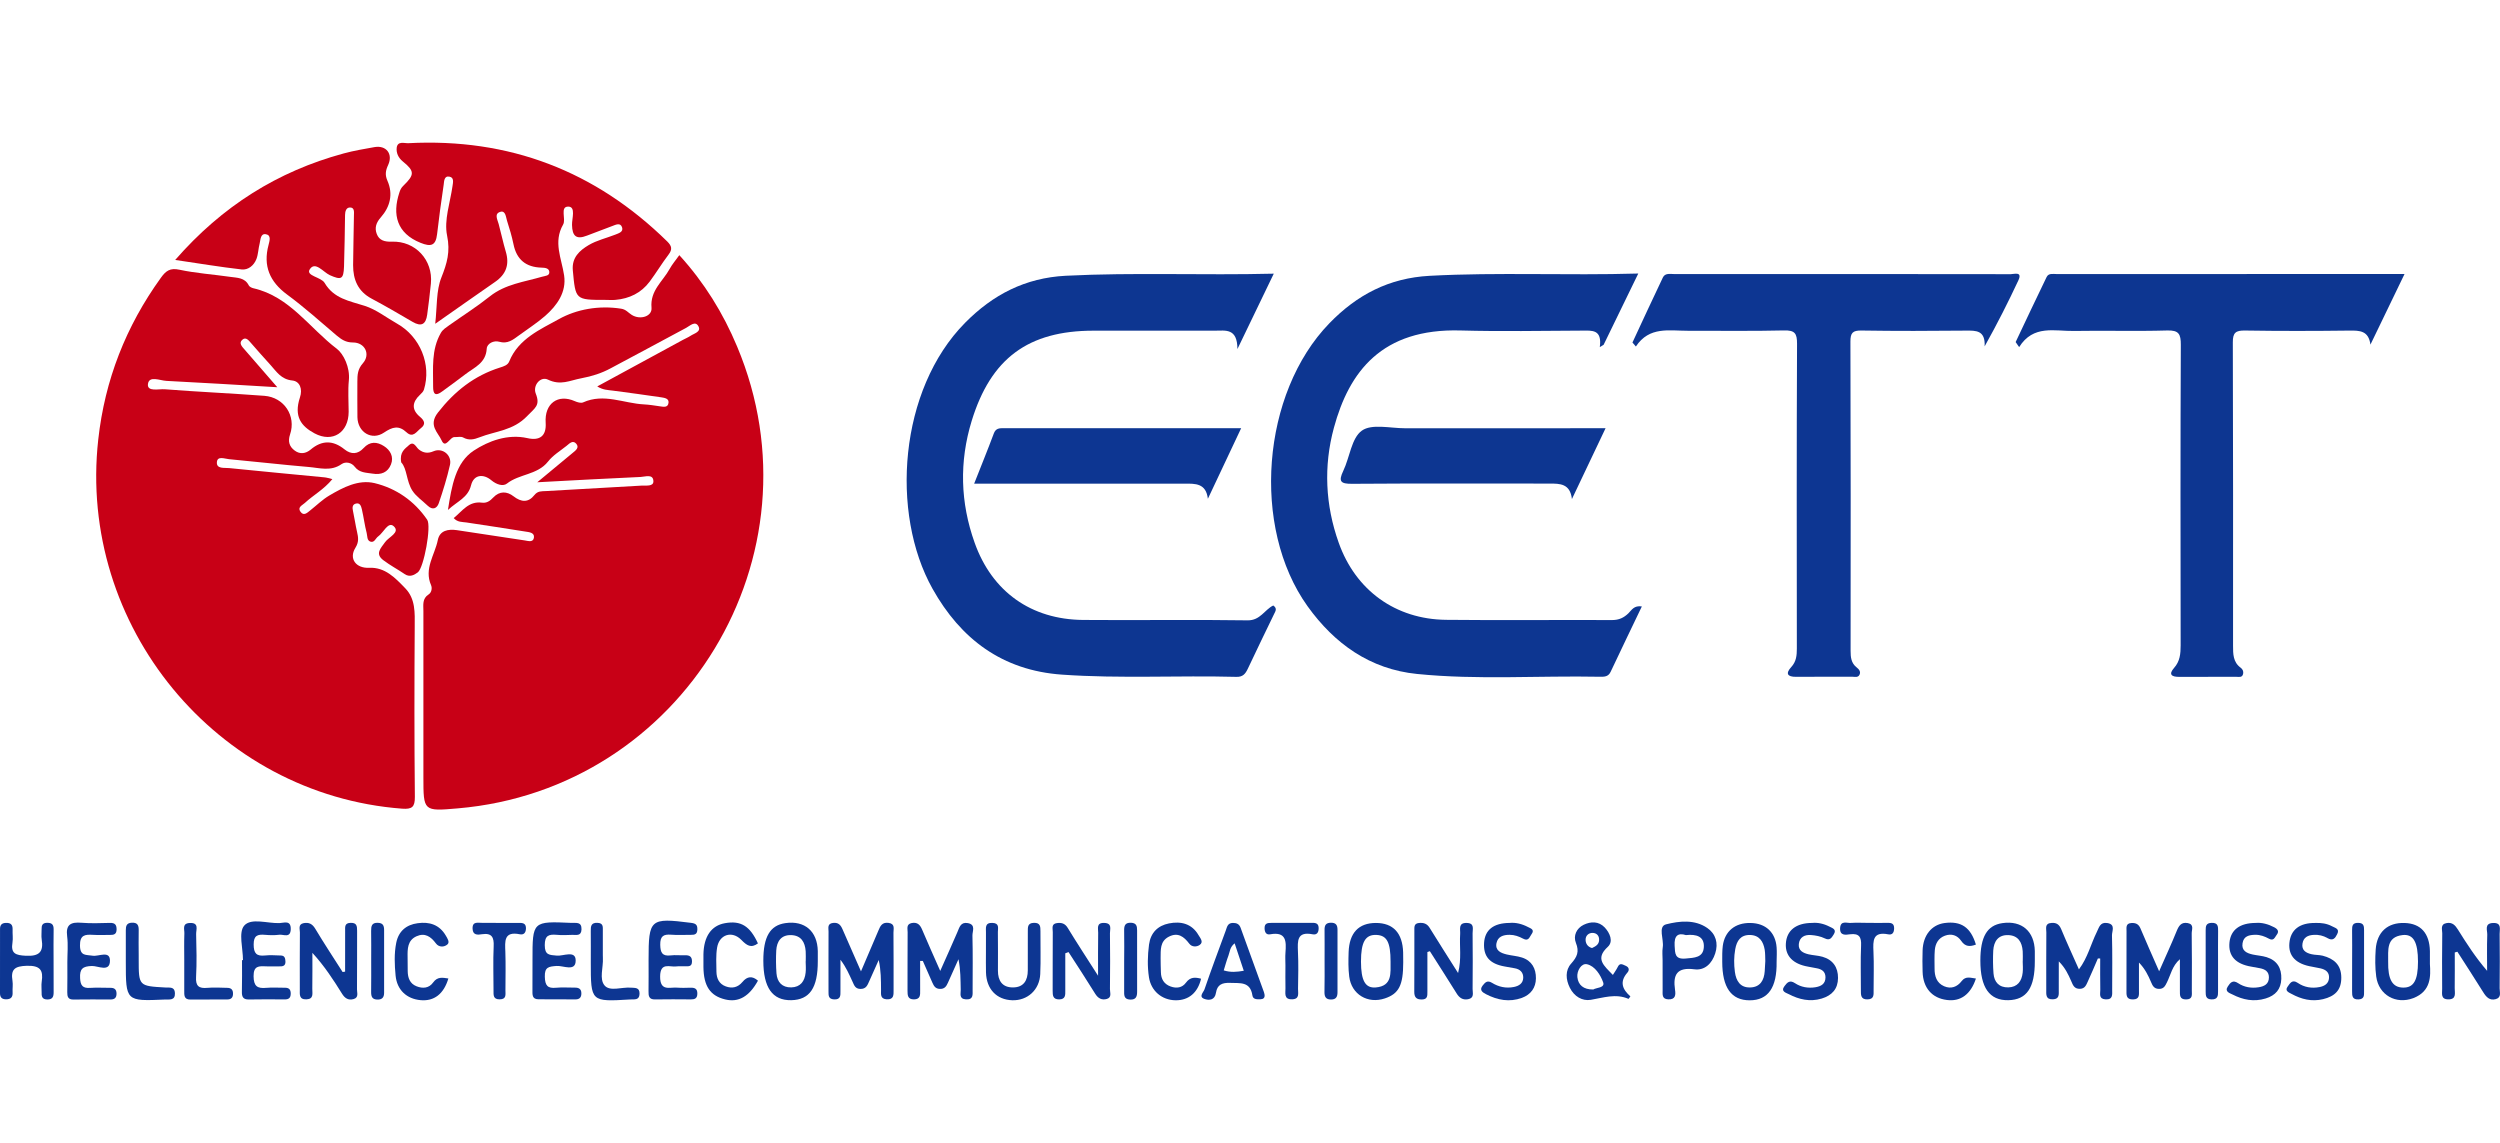 <?xml version="1.0" encoding="utf-8"?>
<!-- Generator: Adobe Illustrator 16.0.0, SVG Export Plug-In . SVG Version: 6.00 Build 0)  -->
<!DOCTYPE svg PUBLIC "-//W3C//DTD SVG 1.1//EN" "http://www.w3.org/Graphics/SVG/1.1/DTD/svg11.dtd">
<svg version="1.1" id="Layer_1" xmlns="http://www.w3.org/2000/svg" xmlns:xlink="http://www.w3.org/1999/xlink" x="0px" y="0px"
	 width="87.488px" height="40px" viewBox="0 -4.992 87.488 40" enable-background="new 0 -4.992 87.488 40" xml:space="preserve">
<g>
	<path fill="#C80016" d="M18.802,11.885c0.483-0.4,0.861-0.714,1.237-1.026c0.104-0.085,0.245-0.185,0.127-0.322
		c-0.12-0.141-0.24-0.007-0.34,0.074c-0.222,0.178-0.477,0.33-0.647,0.549c-0.372,0.471-1.004,0.428-1.439,0.771
		c-0.135,0.106-0.362,0.037-0.544-0.115c-0.281-0.236-0.616-0.203-0.71,0.17c-0.11,0.443-0.474,0.556-0.81,0.868
		c0.131-0.846,0.272-1.662,0.903-2.076c0.509-0.335,1.188-0.593,1.876-0.438c0.437,0.101,0.67-0.077,0.641-0.535
		c-0.046-0.677,0.428-1.022,1.022-0.757c0.087,0.038,0.214,0.076,0.288,0.042c0.727-0.329,1.423,0.035,2.133,0.07
		c0.184,0.01,0.365,0.039,0.547,0.066c0.135,0.02,0.294,0.057,0.31-0.131c0.012-0.148-0.15-0.165-0.258-0.183
		c-0.562-0.084-1.122-0.158-1.685-0.233c-0.176-0.023-0.357-0.023-0.552-0.148c1.014-0.551,2.007-1.091,2.998-1.629
		c0.088-0.048,0.182-0.086,0.265-0.141c0.128-0.086,0.385-0.141,0.277-0.336c-0.109-0.202-0.291-0.019-0.428,0.056
		c-0.881,0.47-1.758,0.948-2.641,1.415C21.05,8.07,20.72,8.175,20.342,8.246c-0.407,0.076-0.72,0.263-1.169,0.046
		c-0.257-0.124-0.536,0.203-0.424,0.489c0.167,0.42-0.027,0.5-0.298,0.784c-0.492,0.517-1.106,0.525-1.671,0.747
		c-0.192,0.076-0.373,0.117-0.574,0.005c-0.077-0.042-0.193-0.008-0.293-0.014c-0.175-0.012-0.318,0.435-0.462,0.11
		c-0.119-0.271-0.473-0.521-0.125-0.968c0.586-0.75,1.272-1.291,2.172-1.575c0.128-0.041,0.27-0.081,0.323-0.214
		c0.32-0.792,1.093-1.123,1.736-1.48c0.622-0.347,1.405-0.487,2.177-0.366c0.172,0.025,0.251,0.141,0.373,0.217
		c0.298,0.188,0.723,0.053,0.693-0.252c-0.054-0.603,0.397-0.92,0.635-1.357c0.087-0.159,0.208-0.299,0.338-0.481
		c0.873,0.958,1.533,2.026,2.024,3.201c3.062,7.297-1.896,15.485-9.776,16.159c-1.204,0.104-1.204,0.104-1.204-1.096
		c0-1.936,0-3.873,0-5.809c0-0.213-0.047-0.434,0.184-0.583c0.104-0.067,0.128-0.221,0.085-0.321
		c-0.254-0.579,0.131-1.061,0.235-1.58c0.067-0.338,0.365-0.392,0.67-0.347c0.791,0.118,1.581,0.24,2.372,0.359
		c0.129,0.021,0.302,0.078,0.323-0.105c0.02-0.17-0.17-0.185-0.294-0.204c-0.69-0.111-1.383-0.215-2.074-0.32
		c-0.146-0.021-0.303-0.002-0.441-0.153c0.302-0.243,0.522-0.603,0.993-0.539c0.165,0.021,0.283-0.064,0.393-0.182
		c0.22-0.232,0.479-0.219,0.707-0.042c0.274,0.213,0.52,0.227,0.734-0.045c0.117-0.146,0.253-0.129,0.4-0.137
		c1.113-0.063,2.229-0.125,3.344-0.191c0.158-0.01,0.424,0.041,0.418-0.155c-0.007-0.263-0.28-0.156-0.444-0.148
		C21.266,11.75,20.107,11.816,18.802,11.885z"/>
	<path fill="#C80016" d="M11.631,11.775c-0.294,0.361-0.664,0.557-0.963,0.834c-0.088,0.082-0.271,0.149-0.15,0.311
		c0.114,0.156,0.233,0.033,0.338-0.05c0.223-0.176,0.429-0.381,0.67-0.522c0.482-0.284,1.016-0.565,1.578-0.434
		c0.76,0.183,1.396,0.625,1.846,1.283c0.152,0.223-0.117,1.682-0.329,1.841c-0.118,0.089-0.279,0.182-0.455,0.063
		c-0.247-0.168-0.516-0.31-0.753-0.49c-0.298-0.227-0.086-0.418,0.061-0.628c0.127-0.184,0.539-0.341,0.308-0.556
		c-0.198-0.187-0.361,0.225-0.55,0.355c-0.089,0.063-0.129,0.226-0.268,0.181c-0.128-0.041-0.105-0.197-0.132-0.301
		c-0.071-0.272-0.105-0.557-0.169-0.832c-0.024-0.106-0.065-0.248-0.226-0.194c-0.111,0.037-0.109,0.144-0.085,0.252
		c0.053,0.243,0.087,0.491,0.143,0.735c0.044,0.194,0.07,0.351-0.058,0.556c-0.238,0.384,0.024,0.722,0.479,0.699
		c0.564-0.026,0.918,0.358,1.266,0.717c0.359,0.371,0.335,0.854,0.331,1.338c-0.013,1.985-0.015,3.973,0.005,5.959
		c0.003,0.36-0.098,0.44-0.444,0.416C7.579,22.818,2.715,16.908,3.438,10.392C3.668,8.305,4.406,6.427,5.63,4.729
		c0.174-0.241,0.32-0.354,0.649-0.282c0.585,0.125,1.188,0.164,1.781,0.25C8.3,4.732,8.568,4.719,8.706,4.996
		C8.73,5.044,8.81,5.083,8.87,5.096c1.271,0.291,1.963,1.396,2.92,2.12c0.23,0.176,0.465,0.649,0.418,1.102
		c-0.036,0.363-0.007,0.733-0.007,1.101c-0.001,0.723-0.56,1.094-1.193,0.755c-0.466-0.25-0.732-0.587-0.512-1.257
		c0.101-0.298-0.006-0.566-0.265-0.593C9.832,8.284,9.674,8.007,9.457,7.77C9.231,7.524,9.012,7.273,8.793,7.023
		C8.702,6.92,8.603,6.778,8.471,6.906C8.348,7.025,8.48,7.148,8.564,7.246c0.354,0.412,0.714,0.822,1.14,1.313
		c-1.367-0.08-2.623-0.16-3.88-0.222C5.597,8.327,5.211,8.142,5.177,8.452C5.147,8.726,5.555,8.615,5.761,8.63
		C6.924,8.721,8.09,8.772,9.253,8.86c0.691,0.053,1.117,0.703,0.898,1.35c-0.083,0.246-0.026,0.429,0.165,0.568
		c0.186,0.137,0.386,0.104,0.553-0.035c0.398-0.338,0.789-0.331,1.188-0.009c0.231,0.188,0.468,0.172,0.665-0.044
		c0.225-0.246,0.473-0.224,0.712-0.072c0.225,0.141,0.354,0.375,0.249,0.641c-0.109,0.279-0.342,0.375-0.645,0.324
		c-0.228-0.037-0.458-0.024-0.626-0.243c-0.108-0.142-0.313-0.189-0.456-0.092c-0.376,0.266-0.771,0.134-1.157,0.102
		c-0.93-0.079-1.857-0.187-2.787-0.273c-0.15-0.014-0.402-0.122-0.422,0.101c-0.021,0.252,0.265,0.192,0.429,0.211
		c1.11,0.112,2.223,0.217,3.335,0.324C11.432,11.719,11.508,11.746,11.631,11.775z"/>
	<path fill="#0D3691" d="M44.576,4.585c-0.433,0.896-0.813,1.687-1.272,2.638C43.302,6.48,42.883,6.58,42.52,6.58
		c-1.418,0-2.837,0-4.255,0c-2.282,0.002-3.589,0.968-4.261,3.158c-0.438,1.43-0.398,2.857,0.103,4.261
		c0.61,1.717,1.978,2.689,3.797,2.704c1.919,0.017,3.839-0.016,5.758,0.014c0.441,0.007,0.595-0.375,0.896-0.52
		c0.146,0.103,0.078,0.197,0.039,0.279c-0.309,0.644-0.625,1.282-0.927,1.93c-0.086,0.182-0.173,0.295-0.401,0.289
		c-2.032-0.055-4.067,0.066-6.103-0.078c-2.095-0.146-3.548-1.25-4.532-3.006c-1.48-2.641-1.177-6.966,1.142-9.309
		c0.972-0.983,2.101-1.57,3.52-1.644C39.691,4.537,42.087,4.647,44.576,4.585z"/>
	<path fill="#0D3691" d="M57.332,4.58c-0.438,0.906-0.826,1.699-1.213,2.494c-0.045,0.027-0.088,0.055-0.134,0.082
		c0.086-0.625-0.269-0.58-0.615-0.578c-1.419,0.006-2.839,0.035-4.256-0.005c-2.761-0.078-3.901,1.442-4.434,3.405
		c-0.365,1.344-0.301,2.704,0.168,4.022c0.591,1.666,1.988,2.681,3.76,2.699c1.937,0.021,3.872-0.001,5.809,0.008
		c0.239,0,0.409-0.08,0.572-0.239c0.109-0.108,0.192-0.28,0.468-0.238c-0.375,0.782-0.736,1.533-1.093,2.289
		c-0.082,0.175-0.223,0.174-0.375,0.172c-2.135-0.043-4.274,0.117-6.401-0.098c-1.644-0.166-2.886-1.056-3.828-2.367
		c-1.982-2.766-1.607-7.463,0.761-9.904c0.967-0.998,2.09-1.586,3.51-1.662C52.429,4.531,54.826,4.654,57.332,4.58z"/>
	<path fill="#0D3692" d="M57.128,6.994c0.354-0.759,0.703-1.52,1.064-2.274c0.078-0.166,0.259-0.121,0.405-0.121
		c3.923-0.002,7.845-0.002,11.767,0.004c0.119,0,0.42-0.107,0.269,0.217c-0.354,0.759-0.733,1.508-1.18,2.309
		c0.027-0.563-0.297-0.554-0.654-0.551c-1.218,0.012-2.438,0.017-3.654-0.003c-0.313-0.005-0.39,0.083-0.389,0.39
		c0.012,3.605,0.01,7.211,0.006,10.816c0,0.225,0.018,0.43,0.21,0.582c0.078,0.063,0.154,0.143,0.104,0.254
		c-0.053,0.116-0.173,0.072-0.265,0.073c-0.652,0.004-1.304-0.003-1.953,0.004c-0.313,0.003-0.379-0.118-0.172-0.343
		c0.176-0.191,0.195-0.406,0.195-0.646c-0.004-3.555-0.009-7.108,0.007-10.665c0.002-0.37-0.081-0.478-0.463-0.468
		c-1.116,0.028-2.235,0.008-3.354,0.012c-0.652,0.002-1.353-0.164-1.823,0.551C57.208,7.085,57.168,7.041,57.128,6.994z"/>
	<path fill="#0D3691" d="M70.538,6.978c0.36-0.759,0.716-1.52,1.083-2.274c0.069-0.146,0.23-0.105,0.361-0.105
		c3.922-0.002,7.846-0.002,11.769-0.002c0.101,0,0.2,0,0.396,0c-0.415,0.856-0.805,1.664-1.193,2.471
		c-0.065-0.491-0.378-0.495-0.737-0.491c-1.218,0.015-2.437,0.018-3.654-0.002c-0.323-0.005-0.427,0.076-0.425,0.412
		c0.013,3.539,0.008,7.079,0.008,10.618c0,0.285-0.002,0.572,0.264,0.768c0.073,0.053,0.108,0.131,0.088,0.218
		c-0.032,0.141-0.153,0.102-0.244,0.102c-0.667,0.003-1.336,0-2.003,0.002c-0.261,0-0.368-0.088-0.168-0.314
		c0.206-0.231,0.229-0.497,0.229-0.789c-0.005-3.506-0.01-7.012,0.006-10.518c0.001-0.371-0.066-0.514-0.479-0.501
		c-1.084,0.033-2.17-0.003-3.255,0.017c-0.678,0.013-1.427-0.229-1.924,0.566C70.616,7.094,70.577,7.036,70.538,6.978z"/>
	<path fill="#C80016" d="M15.231,6.339c0.068-0.606,0.031-1.156,0.215-1.619c0.197-0.497,0.318-0.9,0.2-1.469
		c-0.112-0.539,0.107-1.148,0.189-1.727c0.021-0.139,0.059-0.303-0.106-0.334c-0.189-0.037-0.186,0.161-0.202,0.279
		c-0.085,0.575-0.165,1.153-0.231,1.733C15.25,3.607,15.08,3.652,14.72,3.507c-0.839-0.335-0.995-0.993-0.746-1.754
		c0.03-0.099,0.066-0.174,0.144-0.248c0.396-0.385,0.396-0.508-0.025-0.85c-0.16-0.132-0.23-0.303-0.21-0.479
		c0.032-0.243,0.268-0.15,0.406-0.157c3.525-0.185,6.545,0.969,9.063,3.441c0.162,0.161,0.182,0.278,0.041,0.462
		c-0.232,0.306-0.431,0.638-0.659,0.943c-0.297,0.396-0.709,0.594-1.197,0.637c-0.116,0.011-0.232,0.001-0.352,0.001
		c-1.053,0-1.043-0.001-1.139-1.033c-0.041-0.451,0.239-0.697,0.557-0.886c0.281-0.166,0.617-0.243,0.927-0.364
		c0.117-0.049,0.297-0.093,0.238-0.261c-0.061-0.17-0.219-0.087-0.342-0.041c-0.296,0.111-0.592,0.222-0.886,0.336
		c-0.373,0.146-0.514,0.017-0.522-0.375c-0.006-0.225,0.142-0.637-0.131-0.641c-0.302-0.002-0.07,0.438-0.181,0.629
		c-0.351,0.612-0.054,1.18,0.035,1.777c0.088,0.584-0.243,1.053-0.67,1.425c-0.288,0.251-0.615,0.458-0.924,0.686
		c-0.2,0.147-0.386,0.297-0.676,0.213c-0.19-0.056-0.428,0.061-0.438,0.241c-0.028,0.511-0.44,0.657-0.755,0.902
		c-0.262,0.205-0.536,0.395-0.803,0.595c-0.232,0.175-0.321,0.102-0.318-0.169c0.004-0.64-0.07-1.287,0.271-1.879
		c0.071-0.124,0.185-0.188,0.29-0.266c0.477-0.338,0.971-0.651,1.428-1.015c0.54-0.428,1.199-0.502,1.821-0.684
		c0.114-0.034,0.265-0.027,0.257-0.168c-0.009-0.133-0.149-0.148-0.275-0.151c-0.542-0.015-0.871-0.279-0.98-0.822
		c-0.057-0.276-0.139-0.55-0.225-0.818c-0.041-0.129-0.05-0.365-0.233-0.313c-0.225,0.064-0.103,0.269-0.06,0.427
		c0.087,0.319,0.154,0.647,0.249,0.966c0.136,0.453,0.011,0.796-0.378,1.062C16.654,5.338,15.989,5.809,15.231,6.339z"/>
	<path fill="#C80016" d="M6.131,4.105c1.643-1.883,3.585-3.101,5.898-3.728c0.354-0.096,0.716-0.157,1.076-0.221
		c0.409-0.072,0.656,0.238,0.479,0.624c-0.093,0.2-0.116,0.351-0.023,0.56c0.202,0.463,0.089,0.906-0.23,1.269
		c-0.17,0.19-0.227,0.375-0.146,0.586c0.084,0.227,0.278,0.279,0.525,0.27c0.826-0.031,1.448,0.644,1.369,1.464
		c-0.035,0.364-0.081,0.729-0.13,1.092c-0.045,0.332-0.2,0.434-0.512,0.25c-0.475-0.279-0.948-0.554-1.434-0.813
		c-0.476-0.254-0.647-0.663-0.646-1.17c0.005-0.584,0.021-1.167,0.029-1.75c0.003-0.113,0.022-0.271-0.139-0.269
		c-0.133,0.001-0.17,0.135-0.172,0.262c-0.01,0.601-0.016,1.201-0.036,1.802c-0.016,0.454-0.097,0.481-0.497,0.304
		c-0.23-0.104-0.515-0.507-0.705-0.199c-0.139,0.225,0.402,0.266,0.522,0.469c0.324,0.552,0.868,0.633,1.403,0.804
		c0.403,0.128,0.759,0.411,1.136,0.624c0.807,0.455,1.206,1.429,0.938,2.307c-0.021,0.07-0.088,0.134-0.146,0.188
		c-0.271,0.258-0.29,0.517,0.005,0.763c0.158,0.133,0.216,0.26,0.03,0.402c-0.146,0.111-0.271,0.354-0.498,0.142
		c-0.273-0.255-0.493-0.19-0.789,0.009c-0.429,0.291-0.919-0.013-0.93-0.535c-0.008-0.418,0-0.834-0.002-1.252
		c0-0.23,0.009-0.431,0.191-0.636c0.279-0.313,0.075-0.731-0.346-0.73c-0.251,0.001-0.403-0.106-0.57-0.244
		C11.21,6.263,10.65,5.76,10.047,5.316c-0.609-0.45-0.845-1.002-0.65-1.733C9.434,3.435,9.499,3.24,9.307,3.205
		C9.112,3.17,9.12,3.397,9.086,3.532C9.04,3.708,9.038,3.9,8.975,4.069C8.888,4.296,8.689,4.464,8.453,4.437
		C7.712,4.353,6.975,4.228,6.131,4.105z"/>
	<path fill="#0D3691" d="M55.01,12.472c-0.063-0.544-0.422-0.541-0.781-0.541c-2.304,0-4.605-0.009-6.908,0.008
		c-0.402,0.003-0.493-0.076-0.313-0.453c0.229-0.478,0.286-1.148,0.651-1.408c0.347-0.248,0.994-0.082,1.51-0.083
		c2.153-0.003,4.307-0.001,6.458-0.001c0.163,0,0.326,0,0.56,0C55.777,10.855,55.393,11.664,55.01,12.472z"/>
	<path fill="#0D3692" d="M43.434,9.994c-0.409,0.867-0.786,1.668-1.164,2.469c-0.065-0.549-0.442-0.53-0.812-0.53
		c-2.252,0-4.502,0-6.754,0c-0.181,0-0.361,0-0.613,0c0.245-0.623,0.476-1.187,0.687-1.754c0.069-0.188,0.198-0.187,0.352-0.187
		C37.863,9.994,40.598,9.994,43.434,9.994z"/>
	<path fill="#0D3692" d="M32.2,28.635c0,0.345-0.001,0.689,0.001,1.035c0.002,0.155,0.011,0.308-0.215,0.312
		c-0.222,0.002-0.227-0.144-0.227-0.303c0.003-0.684-0.002-1.365,0.004-2.05c0.001-0.118-0.057-0.278,0.143-0.319
		c0.203-0.039,0.297,0.066,0.369,0.242c0.186,0.442,0.386,0.881,0.629,1.434c0.224-0.504,0.415-0.928,0.599-1.355
		c0.073-0.167,0.112-0.364,0.364-0.319c0.293,0.053,0.159,0.288,0.164,0.438c0.016,0.633,0.007,1.267,0.006,1.898
		c0,0.164,0.034,0.35-0.235,0.333c-0.248-0.017-0.178-0.198-0.181-0.332c-0.008-0.348-0.002-0.696-0.079-1.073
		c-0.123,0.275-0.249,0.549-0.369,0.824c-0.057,0.131-0.123,0.225-0.292,0.215c-0.146-0.008-0.198-0.101-0.247-0.207
		c-0.113-0.258-0.226-0.516-0.339-0.771C32.264,28.635,32.232,28.635,32.2,28.635z"/>
	<path fill="#0D3692" d="M73.416,28.549c-0.118,0.271-0.231,0.545-0.355,0.813c-0.054,0.117-0.099,0.246-0.272,0.25
		c-0.197,0.006-0.245-0.125-0.306-0.268c-0.103-0.238-0.214-0.472-0.435-0.693c0,0.336,0.001,0.671-0.001,1.006
		c0,0.148,0.027,0.314-0.203,0.322c-0.261,0.01-0.235-0.169-0.235-0.338c0.001-0.668-0.003-1.334,0.003-2.001
		c0.002-0.134-0.068-0.317,0.179-0.334c0.176-0.014,0.271,0.054,0.341,0.218c0.191,0.461,0.4,0.912,0.62,1.408
		c0.308-0.409,0.416-0.883,0.624-1.304c0.082-0.166,0.116-0.357,0.366-0.319c0.305,0.046,0.163,0.286,0.167,0.436
		c0.017,0.633,0.008,1.267,0.007,1.9c-0.001,0.162,0.037,0.35-0.232,0.336c-0.248-0.016-0.181-0.196-0.184-0.33
		c-0.007-0.367-0.003-0.733-0.003-1.1C73.469,28.552,73.442,28.55,73.416,28.549z"/>
	<path fill="#0D3692" d="M30.13,29.001c0.232-0.543,0.422-0.983,0.61-1.428c0.065-0.159,0.131-0.298,0.352-0.269
		c0.241,0.031,0.174,0.21,0.175,0.343c0.007,0.666,0.003,1.332,0.004,1.999c0,0.171,0.018,0.348-0.242,0.333
		c-0.232-0.015-0.196-0.181-0.197-0.326c-0.002-0.344-0.001-0.688-0.081-1.049c-0.11,0.249-0.225,0.497-0.334,0.746
		c-0.062,0.139-0.108,0.27-0.311,0.266c-0.182-0.005-0.216-0.135-0.27-0.25c-0.118-0.254-0.226-0.513-0.424-0.771
		c0,0.364-0.001,0.729,0,1.095c0.002,0.158,0.007,0.304-0.226,0.292c-0.199-0.011-0.192-0.141-0.192-0.276
		c0-0.7-0.003-1.399,0.001-2.1c0-0.121-0.052-0.275,0.159-0.3c0.187-0.022,0.268,0.075,0.333,0.228
		C29.684,27.989,29.885,28.441,30.13,29.001z"/>
	<path fill="#0D3692" d="M75.559,28.998c0.229-0.522,0.433-0.959,0.611-1.401c0.077-0.19,0.162-0.33,0.394-0.285
		c0.232,0.047,0.132,0.236,0.135,0.36c0.011,0.666,0.006,1.332,0.004,1.998c-0.001,0.144,0.042,0.312-0.201,0.313
		c-0.231,0.002-0.216-0.152-0.216-0.304c0-0.351,0-0.7,0-1.104c-0.271,0.235-0.321,0.547-0.452,0.808
		c-0.063,0.128-0.113,0.234-0.28,0.231c-0.166-0.001-0.223-0.104-0.277-0.236c-0.1-0.237-0.214-0.469-0.424-0.686
		c0,0.324,0,0.646,0,0.971c-0.002,0.146,0.035,0.313-0.201,0.32c-0.261,0.008-0.236-0.167-0.236-0.338
		c0.001-0.683-0.001-1.364,0.002-2.047c0.001-0.125-0.037-0.278,0.173-0.289c0.152-0.008,0.25,0.039,0.313,0.186
		C75.103,27.966,75.312,28.435,75.559,28.998z"/>
	<path fill="#0D3692" d="M49.952,28.324c0,0.463,0,0.927,0,1.39c0,0.139,0.008,0.269-0.194,0.271
		c-0.193,0.003-0.266-0.078-0.265-0.269c0.006-0.716,0.001-1.432,0.003-2.147c0.001-0.112-0.018-0.241,0.155-0.26
		c0.162-0.018,0.286,0.018,0.379,0.168c0.313,0.508,0.635,1.01,0.996,1.582c0.129-0.499,0.043-0.938,0.073-1.366
		c0.011-0.164-0.078-0.396,0.233-0.386c0.279,0.008,0.2,0.215,0.202,0.362c0.007,0.648,0.006,1.3,0,1.948
		c-0.001,0.135,0.069,0.316-0.157,0.359c-0.188,0.036-0.31-0.05-0.406-0.209c-0.307-0.493-0.62-0.98-0.932-1.471
		C50.012,28.307,49.98,28.316,49.952,28.324z"/>
	<path fill="#0D3692" d="M85.905,28.34c0,0.416,0.004,0.832-0.002,1.247c-0.003,0.168,0.076,0.398-0.229,0.394
		c-0.269-0.004-0.208-0.209-0.21-0.364c-0.004-0.649-0.006-1.3,0.003-1.95c0.001-0.131-0.079-0.315,0.154-0.356
		c0.198-0.035,0.299,0.076,0.395,0.229c0.305,0.489,0.617,0.974,1.021,1.443c0-0.422-0.01-0.844,0.005-1.266
		c0.005-0.153-0.112-0.396,0.202-0.409c0.313-0.014,0.229,0.222,0.231,0.386c0.007,0.633,0.007,1.267,0,1.9
		c-0.001,0.135,0.074,0.321-0.136,0.379c-0.214,0.059-0.333-0.072-0.438-0.242c-0.296-0.478-0.604-0.945-0.905-1.418
		C85.967,28.322,85.936,28.332,85.905,28.34z"/>
	<path fill="#0D3692" d="M12.077,29.011c0-0.479-0.001-0.955,0.001-1.433c0-0.131-0.022-0.267,0.186-0.274
		c0.223-0.011,0.233,0.114,0.233,0.28c-0.004,0.684,0.003,1.365-0.004,2.048c-0.002,0.118,0.07,0.283-0.117,0.338
		c-0.185,0.053-0.309-0.027-0.409-0.191c-0.302-0.486-0.615-0.967-1.035-1.426c0,0.42,0.003,0.841-0.003,1.262
		c-0.003,0.154,0.061,0.356-0.207,0.365c-0.262,0.01-0.23-0.176-0.23-0.342c0-0.666-0.004-1.332,0.003-1.998
		c0.001-0.117-0.071-0.285,0.129-0.326c0.179-0.035,0.304,0.021,0.407,0.193c0.308,0.514,0.637,1.012,0.959,1.517
		C12.018,29.019,12.047,29.015,12.077,29.011z"/>
	<path fill="#0D3692" d="M37.28,28.369c0,0.435-0.001,0.866,0,1.3c0.001,0.155,0.013,0.311-0.214,0.313
		c-0.219,0.002-0.229-0.137-0.228-0.302c0.004-0.686-0.002-1.369,0.004-2.055c0.002-0.118-0.063-0.286,0.145-0.313
		c0.156-0.021,0.28,0.007,0.377,0.166c0.318,0.522,0.654,1.035,1.063,1.676c0-0.593-0.004-1.049,0.004-1.504
		c0.002-0.15-0.073-0.355,0.215-0.344c0.286,0.01,0.194,0.221,0.197,0.362c0.008,0.651,0.008,1.304,0,1.953
		c-0.002,0.119,0.074,0.289-0.105,0.344c-0.179,0.054-0.312-0.018-0.415-0.186c-0.302-0.49-0.619-0.971-0.93-1.453
		C37.354,28.341,37.317,28.355,37.28,28.369z"/>
	<path fill="#0D3692" d="M18.635,28.609c-0.001-1.364-0.001-1.365,1.369-1.304c0.158,0.007,0.353-0.048,0.346,0.226
		c-0.008,0.246-0.184,0.189-0.321,0.193c-0.184,0.006-0.367,0.016-0.55-0.002c-0.275-0.023-0.415,0.021-0.415,0.362
		c0,0.353,0.165,0.343,0.423,0.366c0.229,0.022,0.657-0.198,0.659,0.169c0.003,0.409-0.438,0.174-0.67,0.193
		c-0.271,0.021-0.419,0.035-0.41,0.376c0.008,0.311,0.096,0.417,0.398,0.386c0.217-0.021,0.435-0.001,0.651-0.004
		c0.133-0.001,0.227,0.04,0.23,0.193c0.004,0.141-0.058,0.219-0.205,0.219c-0.435-0.002-0.866,0-1.3-0.004
		c-0.227-0.002-0.206-0.172-0.207-0.32C18.634,29.309,18.635,28.958,18.635,28.609z"/>
	<path fill="#0D3692" d="M2.357,28.675c0-0.3,0.031-0.604-0.007-0.899c-0.055-0.419,0.133-0.506,0.501-0.476
		c0.331,0.027,0.667,0.013,1,0.005c0.173-0.003,0.232,0.066,0.229,0.236c-0.004,0.165-0.099,0.186-0.227,0.185
		c-0.2-0.002-0.401,0.01-0.601-0.003c-0.277-0.017-0.459,0-0.453,0.38c0.007,0.372,0.213,0.311,0.443,0.35
		c0.211,0.035,0.609-0.196,0.606,0.177c-0.003,0.412-0.417,0.177-0.629,0.183c-0.327,0.009-0.433,0.099-0.416,0.426
		c0.013,0.264,0.095,0.358,0.353,0.34c0.231-0.016,0.466-0.001,0.7-0.002c0.137-0.002,0.22,0.045,0.222,0.199
		c0.001,0.147-0.065,0.21-0.21,0.209c-0.434-0.002-0.866-0.004-1.301,0.002c-0.188,0.002-0.215-0.105-0.213-0.258
		C2.361,29.375,2.357,29.026,2.357,28.675z"/>
	<path fill="#0D3692" d="M1.875,28.632c0,0.367-0.002,0.732,0.002,1.101c0,0.154-0.035,0.252-0.221,0.252
		c-0.197-0.002-0.203-0.124-0.2-0.268c0.003-0.115-0.015-0.234,0.003-0.349c0.063-0.412-0.052-0.574-0.52-0.562
		c-0.424,0.012-0.568,0.123-0.502,0.53c0.021,0.13-0.004,0.267,0.004,0.399c0.011,0.169-0.063,0.246-0.231,0.244
		C0.067,29.978,0,29.912,0,29.766c0.002-0.749,0.002-1.498,0.001-2.248c0-0.143,0.061-0.208,0.207-0.213
		c0.173-0.006,0.24,0.068,0.233,0.236c-0.006,0.149,0.019,0.304-0.004,0.449c-0.065,0.391,0.112,0.446,0.467,0.465
		c0.467,0.023,0.627-0.131,0.555-0.576c-0.018-0.112,0-0.231-0.003-0.35c-0.003-0.129,0.021-0.222,0.186-0.227
		c0.169-0.004,0.238,0.059,0.235,0.23C1.87,27.9,1.874,28.266,1.875,28.632z"/>
	<path fill="#0D3692" d="M22.697,28.644c0-0.018,0-0.033,0-0.051c0-1.427,0.055-1.471,1.477-1.291
		c0.166,0.02,0.235,0.061,0.23,0.233c-0.003,0.163-0.087,0.191-0.222,0.188c-0.232-0.003-0.468,0.015-0.699-0.005
		c-0.271-0.021-0.382,0.055-0.378,0.354c0.006,0.275,0.069,0.404,0.364,0.371c0.164-0.021,0.332,0.002,0.5-0.005
		c0.158-0.006,0.251,0.042,0.247,0.224c-0.003,0.182-0.127,0.16-0.239,0.162c-0.102,0.003-0.203-0.01-0.302,0.004
		c-0.237,0.033-0.57-0.162-0.574,0.354c-0.003,0.535,0.343,0.364,0.604,0.389c0.149,0.012,0.301,0.006,0.45,0.002
		c0.153-0.005,0.256,0.029,0.248,0.219c-0.006,0.16-0.093,0.191-0.227,0.19c-0.417-0.003-0.834-0.007-1.251,0.001
		c-0.218,0.005-0.233-0.122-0.23-0.289C22.701,29.345,22.697,28.994,22.697,28.644z"/>
	<path fill="#0D3692" d="M8.503,28.607c0-0.414-0.162-0.967,0.042-1.205c0.242-0.283,0.812-0.075,1.237-0.09
		c0.148-0.004,0.4-0.118,0.393,0.211c-0.008,0.33-0.257,0.176-0.405,0.197c-0.163,0.022-0.333,0.016-0.499,0.002
		c-0.252-0.021-0.395,0.018-0.394,0.338c0,0.315,0.102,0.417,0.401,0.385c0.183-0.021,0.367-0.002,0.551,0.001
		c0.133,0.003,0.154,0.095,0.16,0.204c0.006,0.129-0.056,0.178-0.178,0.176c-0.167-0.002-0.333,0.008-0.499,0
		c-0.248-0.011-0.441-0.026-0.438,0.345c0.004,0.351,0.131,0.435,0.44,0.407c0.216-0.02,0.435-0.002,0.649-0.004
		c0.144-0.002,0.211,0.054,0.211,0.205c-0.001,0.15-0.067,0.205-0.211,0.204c-0.417-0.003-0.834-0.007-1.251,0.002
		c-0.207,0.005-0.252-0.097-0.247-0.276c0.01-0.367,0.004-0.733,0.004-1.101C8.48,28.607,8.491,28.607,8.503,28.607z"/>
	<path fill="#0D3692" d="M63.417,27.306c0.193-0.019,0.404,0.026,0.601,0.127c0.106,0.055,0.271,0.097,0.15,0.281
		c-0.073,0.113-0.13,0.222-0.311,0.132c-0.145-0.071-0.315-0.104-0.479-0.116c-0.221-0.019-0.402,0.071-0.428,0.315
		c-0.022,0.23,0.151,0.314,0.339,0.359c0.16,0.037,0.33,0.041,0.488,0.086c0.368,0.105,0.547,0.372,0.545,0.742
		c-0.002,0.379-0.207,0.611-0.572,0.721c-0.411,0.123-0.791,0.033-1.151-0.154c-0.093-0.049-0.294-0.092-0.15-0.282
		c0.094-0.126,0.182-0.224,0.364-0.104c0.213,0.142,0.462,0.185,0.719,0.144c0.195-0.033,0.351-0.115,0.351-0.348
		c-0.001-0.206-0.137-0.287-0.317-0.318c-0.098-0.019-0.195-0.037-0.293-0.055c-0.526-0.091-0.802-0.376-0.777-0.804
		C62.522,27.572,62.848,27.307,63.417,27.306z"/>
	<path fill="#0D3692" d="M34.503,28.341c0-0.231-0.002-0.467,0.001-0.699c0.003-0.157-0.05-0.348,0.229-0.337
		c0.251,0.01,0.187,0.186,0.188,0.319c0.006,0.45,0.003,0.9,0.002,1.351c-0.002,0.355,0.154,0.589,0.524,0.588
		c0.376,0,0.521-0.246,0.521-0.597c0.001-0.448,0-0.899,0.001-1.35c0.002-0.149-0.021-0.307,0.213-0.313
		c0.222-0.007,0.23,0.127,0.229,0.291c-0.004,0.5,0.016,1.001-0.007,1.5c-0.025,0.557-0.449,0.935-0.981,0.918
		c-0.55-0.019-0.902-0.392-0.918-0.973C34.499,28.808,34.503,28.575,34.503,28.341z"/>
	<path fill="#0D3692" d="M52.83,27.306c0.206-0.021,0.433,0.033,0.643,0.144c0.093,0.048,0.242,0.089,0.125,0.248
		c-0.072,0.097-0.101,0.264-0.296,0.159c-0.146-0.078-0.301-0.135-0.475-0.135c-0.223,0-0.412,0.063-0.458,0.294
		c-0.049,0.259,0.153,0.343,0.356,0.393c0.177,0.043,0.362,0.052,0.536,0.108c0.347,0.111,0.493,0.389,0.489,0.729
		c-0.004,0.327-0.175,0.566-0.491,0.683c-0.437,0.159-0.854,0.078-1.252-0.127c-0.112-0.06-0.253-0.136-0.12-0.306
		c0.087-0.108,0.161-0.195,0.325-0.094c0.231,0.143,0.489,0.201,0.766,0.146c0.181-0.036,0.32-0.127,0.328-0.319
		c0.006-0.189-0.11-0.306-0.303-0.337c-0.113-0.021-0.229-0.04-0.343-0.061c-0.531-0.094-0.754-0.352-0.724-0.834
		C51.968,27.549,52.265,27.31,52.83,27.306z"/>
	<path fill="#0D3692" d="M81.027,27.307c0.204-0.008,0.399,0.018,0.581,0.115c0.106,0.06,0.28,0.085,0.183,0.275
		c-0.07,0.141-0.148,0.253-0.342,0.139c-0.143-0.084-0.307-0.123-0.479-0.112c-0.205,0.01-0.359,0.086-0.394,0.303
		c-0.038,0.235,0.12,0.328,0.313,0.373c0.128,0.031,0.267,0.021,0.395,0.053c0.39,0.103,0.646,0.314,0.65,0.762
		s-0.231,0.66-0.639,0.759c-0.396,0.094-0.757,0.004-1.103-0.185c-0.089-0.048-0.248-0.104-0.136-0.254
		c0.08-0.107,0.153-0.268,0.354-0.131c0.228,0.156,0.49,0.199,0.764,0.146c0.177-0.035,0.316-0.12,0.33-0.316
		c0.015-0.203-0.118-0.297-0.298-0.338c-0.097-0.022-0.194-0.04-0.294-0.058c-0.563-0.092-0.835-0.373-0.795-0.825
		C80.158,27.545,80.475,27.3,81.027,27.307z"/>
	<path fill="#0D3692" d="M78.944,27.306c0.208-0.019,0.43,0.041,0.642,0.152c0.122,0.064,0.184,0.145,0.083,0.271
		c-0.064,0.085-0.101,0.22-0.266,0.129c-0.146-0.079-0.301-0.139-0.477-0.137c-0.219,0.004-0.411,0.046-0.448,0.297
		c-0.041,0.261,0.146,0.347,0.354,0.393c0.161,0.035,0.331,0.044,0.488,0.093c0.367,0.114,0.528,0.385,0.515,0.762
		c-0.013,0.361-0.202,0.578-0.549,0.684c-0.41,0.125-0.792,0.049-1.158-0.139c-0.099-0.051-0.289-0.098-0.163-0.285
		c0.084-0.127,0.169-0.238,0.358-0.112c0.213,0.143,0.464,0.184,0.72,0.143c0.197-0.031,0.356-0.11,0.358-0.343
		c0.002-0.207-0.137-0.289-0.316-0.323c-0.099-0.02-0.195-0.036-0.296-0.054c-0.559-0.093-0.816-0.379-0.768-0.852
		C78.068,27.546,78.383,27.307,78.944,27.306z"/>
	<path fill="#C90217" d="M14.041,11.189c-0.067-0.362,0.134-0.478,0.271-0.603c0.175-0.156,0.244,0.073,0.349,0.154
		c0.16,0.125,0.321,0.142,0.512,0.059c0.311-0.134,0.65,0.136,0.574,0.478c-0.102,0.453-0.241,0.897-0.391,1.339
		c-0.063,0.183-0.214,0.257-0.389,0.089c-0.181-0.174-0.399-0.319-0.533-0.522C14.217,11.849,14.249,11.41,14.041,11.189z"/>
	<path fill="#0D3692" d="M15.691,29.25c-0.16,0.541-0.499,0.802-0.97,0.759c-0.49-0.043-0.83-0.359-0.877-0.861
		c-0.036-0.379-0.053-0.767,0.022-1.144c0.081-0.407,0.35-0.635,0.751-0.688c0.409-0.058,0.76,0.051,0.983,0.432
		c0.06,0.103,0.149,0.234,0.055,0.313c-0.113,0.097-0.296,0.103-0.4-0.038c-0.177-0.239-0.384-0.382-0.679-0.25
		c-0.314,0.142-0.317,0.437-0.312,0.727c0.003,0.166,0.001,0.332,0.004,0.499c0.004,0.231,0.076,0.432,0.308,0.524
		c0.221,0.088,0.438,0.069,0.583-0.134C15.311,29.177,15.491,29.222,15.691,29.25z"/>
	<path fill="#0D3692" d="M42.032,29.258c-0.117,0.493-0.435,0.76-0.894,0.755c-0.479-0.007-0.856-0.326-0.93-0.805
		c-0.058-0.379-0.047-0.761,0.002-1.143c0.056-0.418,0.309-0.664,0.698-0.742c0.418-0.083,0.8,0.006,1.035,0.411
		c0.062,0.106,0.188,0.241,0.038,0.344c-0.101,0.069-0.269,0.079-0.362-0.046c-0.188-0.247-0.398-0.41-0.72-0.242
		c-0.309,0.162-0.278,0.461-0.283,0.744c-0.001,0.166,0.006,0.332,0.01,0.498c0.005,0.239,0.108,0.414,0.339,0.498
		c0.21,0.076,0.409,0.045,0.539-0.135C41.654,29.19,41.831,29.205,42.032,29.258z"/>
	<path fill="#0D3692" d="M69.147,28.064c-0.202,0.076-0.37,0.082-0.514-0.129c-0.135-0.199-0.344-0.266-0.57-0.182
		c-0.227,0.083-0.334,0.274-0.354,0.503c-0.018,0.216-0.008,0.433-0.008,0.648c-0.002,0.266,0.071,0.502,0.332,0.617
		c0.244,0.106,0.458,0.027,0.617-0.181c0.144-0.188,0.322-0.107,0.498-0.088c-0.18,0.551-0.534,0.812-1.012,0.751
		c-0.526-0.064-0.839-0.425-0.854-0.988c-0.008-0.25-0.008-0.5,0-0.749c0.017-0.526,0.315-0.895,0.765-0.956
		C68.63,27.232,68.965,27.459,69.147,28.064z"/>
	<path fill="#0D3692" d="M25.981,29.373c-0.156,0.188-0.356,0.238-0.583,0.154c-0.233-0.085-0.322-0.279-0.326-0.51
		c-0.003-0.283-0.023-0.57,0.023-0.847c0.076-0.461,0.521-0.604,0.848-0.271c0.188,0.193,0.339,0.303,0.581,0.123
		c-0.279-0.611-0.6-0.807-1.155-0.707c-0.477,0.085-0.738,0.463-0.752,1.085c-0.003,0.15-0.002,0.301,0,0.45
		c0.008,0.667,0.236,1.006,0.76,1.133c0.468,0.114,0.841-0.101,1.148-0.656C26.328,29.153,26.148,29.171,25.981,29.373z"/>
	<path fill="#0D3692" d="M4.854,28.433c0,0.051,0,0.1,0,0.149c0,0.932,0,0.932,0.937,0.984c0.146,0.008,0.322-0.035,0.331,0.195
		c0.01,0.268-0.188,0.219-0.352,0.226c-1.367,0.06-1.367,0.06-1.367-1.319c0-0.366,0.002-0.733,0-1.102
		c0-0.146,0.021-0.258,0.209-0.268c0.216-0.011,0.246,0.108,0.242,0.282C4.848,27.867,4.852,28.15,4.854,28.433z"/>
	<path fill="#0D3692" d="M44.984,28.796c0-0.149-0.011-0.301,0.001-0.448c0.03-0.392,0.036-0.746-0.534-0.644
		c-0.146,0.027-0.196-0.08-0.197-0.219c0-0.172,0.113-0.18,0.235-0.18c0.482-0.002,0.965,0.001,1.448-0.002
		c0.141-0.001,0.213,0.046,0.209,0.2c-0.003,0.148-0.07,0.229-0.211,0.201c-0.553-0.109-0.527,0.234-0.513,0.609
		c0.021,0.432,0.01,0.865,0.003,1.298c-0.003,0.152,0.065,0.358-0.202,0.368c-0.305,0.011-0.233-0.217-0.238-0.387
		C44.979,29.33,44.984,29.063,44.984,28.796z"/>
	<path fill="#0D3692" d="M65.374,27.304c0.232,0.001,0.466,0.004,0.699,0c0.139-0.002,0.215,0.04,0.212,0.196
		c-0.003,0.146-0.063,0.234-0.206,0.205c-0.546-0.107-0.534,0.226-0.517,0.605c0.021,0.449,0.005,0.897,0.005,1.349
		c-0.001,0.147,0.026,0.312-0.202,0.322c-0.258,0.013-0.243-0.162-0.243-0.333c0.001-0.518-0.016-1.033,0.007-1.549
		c0.014-0.299-0.066-0.435-0.386-0.396c-0.152,0.02-0.362,0.059-0.348-0.216c0.017-0.28,0.237-0.169,0.38-0.182
		C64.974,27.292,65.174,27.304,65.374,27.304z"/>
	<path fill="#0D3692" d="M6.448,28.623c0-0.316-0.008-0.635,0.004-0.951c0.006-0.144-0.089-0.354,0.195-0.364
		c0.327-0.013,0.214,0.232,0.217,0.387c0.013,0.5,0.025,1.002-0.002,1.501c-0.02,0.319,0.097,0.411,0.396,0.382
		c0.231-0.021,0.469-0.004,0.699,0c0.147,0.002,0.205,0.08,0.197,0.226c-0.007,0.127-0.077,0.178-0.191,0.18
		c-0.434,0.003-0.866,0-1.301,0.004c-0.229,0.002-0.214-0.159-0.214-0.312C6.448,29.323,6.448,28.972,6.448,28.623z"/>
	<path fill="#0D3692" d="M21.096,28.429c0,0.032-0.001,0.065,0.002,0.1c0.021,0.331-0.138,0.741,0.064,0.971
		c0.188,0.212,0.599,0.047,0.908,0.071c0.148,0.012,0.317-0.018,0.311,0.216c-0.007,0.236-0.185,0.188-0.325,0.197
		c-1.381,0.084-1.381,0.084-1.381-1.297c0-0.367,0.003-0.734-0.001-1.103c-0.003-0.166,0.014-0.291,0.235-0.281
		c0.209,0.009,0.186,0.145,0.187,0.274C21.098,27.863,21.096,28.146,21.096,28.429z"/>
	<path fill="#0D3692" d="M17.49,27.307c0.233,0,0.468,0.002,0.7-0.001c0.137-0.002,0.22,0.037,0.216,0.196
		c-0.004,0.148-0.076,0.229-0.215,0.201c-0.562-0.114-0.52,0.244-0.506,0.611c0.015,0.449,0.005,0.899,0.003,1.351
		c-0.001,0.144,0.043,0.313-0.2,0.315c-0.233,0.003-0.217-0.15-0.217-0.304c0-0.518-0.019-1.034,0.005-1.553
		c0.015-0.313-0.063-0.472-0.407-0.422c-0.138,0.021-0.32,0.049-0.331-0.187c-0.014-0.286,0.204-0.202,0.353-0.21
		C17.09,27.298,17.29,27.306,17.49,27.307z"/>
	<path fill="#0D3692" d="M46.354,28.595c0-0.351,0.003-0.698-0.001-1.048c-0.002-0.156,0.044-0.246,0.222-0.248
		c0.177-0.002,0.231,0.084,0.231,0.244c-0.002,0.73-0.003,1.461,0,2.19c0.001,0.159-0.053,0.254-0.227,0.253
		c-0.169,0-0.229-0.084-0.229-0.248C46.359,29.358,46.354,28.976,46.354,28.595z"/>
	<path fill="#0D3692" d="M12.99,28.582c0-0.332,0.004-0.664-0.002-0.996c-0.002-0.168,0.021-0.293,0.236-0.284
		c0.182,0.006,0.218,0.104,0.218,0.257c-0.002,0.729-0.002,1.461,0,2.189c0,0.165-0.069,0.244-0.238,0.24
		c-0.181-0.004-0.217-0.107-0.216-0.262C12.993,29.345,12.99,28.963,12.99,28.582z"/>
	<path fill="#0D3692" d="M39.34,28.675c0.002-0.364,0.007-0.729,0-1.096c-0.004-0.174,0.029-0.288,0.242-0.279
		c0.187,0.009,0.211,0.115,0.211,0.265c-0.001,0.713-0.002,1.426,0.001,2.141c0.001,0.172-0.036,0.291-0.245,0.283
		c-0.227-0.01-0.209-0.166-0.209-0.317C39.34,29.338,39.34,29.006,39.34,28.675z"/>
	<path fill="#0D3692" d="M82.313,28.65c0.001-0.365,0.004-0.731-0.001-1.096c-0.002-0.152,0.019-0.253,0.212-0.25
		c0.195,0.002,0.207,0.11,0.207,0.256c-0.001,0.715,0,1.429,0,2.143c0,0.135,0.011,0.269-0.19,0.279
		c-0.226,0.013-0.229-0.124-0.229-0.287C82.315,29.347,82.313,28.998,82.313,28.65z"/>
	<path fill="#0D3692" d="M77.621,28.642c0,0.351-0.003,0.701,0,1.051c0.003,0.164-0.009,0.297-0.231,0.289
		c-0.194-0.006-0.202-0.125-0.202-0.27c0.001-0.717,0.001-1.434,0-2.148c0-0.146,0.013-0.254,0.207-0.26
		c0.229-0.009,0.229,0.128,0.228,0.289C77.618,27.943,77.621,28.292,77.621,28.642z"/>
	<path fill="#0D3692" d="M56.95,29.046c0.063-0.069,0.081-0.18-0.057-0.239c-0.112-0.048-0.208-0.119-0.283,0.046
		c-0.041,0.087-0.102,0.166-0.167,0.273c-0.31-0.324-0.635-0.565-0.178-0.983c0.202-0.186,0.076-0.48-0.106-0.677
		c-0.213-0.225-0.49-0.215-0.74-0.094c-0.25,0.122-0.369,0.385-0.27,0.632c0.125,0.311,0.042,0.491-0.166,0.725
		c-0.212,0.236-0.192,0.553-0.046,0.846c0.152,0.306,0.436,0.471,0.732,0.422c0.443-0.073,0.871-0.229,1.319-0.034
		c0.007,0.003,0.036-0.045,0.068-0.087C56.781,29.636,56.665,29.371,56.95,29.046z M55.734,27.655
		c0.142,0.003,0.237,0.099,0.227,0.259c-0.01,0.154-0.127,0.213-0.248,0.271c-0.146-0.039-0.221-0.148-0.225-0.283
		C55.483,27.75,55.597,27.652,55.734,27.655z M55.759,29.635c-0.348,0.007-0.53-0.161-0.559-0.432
		c-0.023-0.219,0.14-0.498,0.339-0.451c0.279,0.064,0.473,0.377,0.564,0.634C56.174,29.583,55.857,29.568,55.759,29.635z"/>
	<path fill="#0D3692" d="M49.103,28.336c-0.021-0.676-0.347-1.028-0.952-1.029c-0.604,0-0.934,0.345-0.956,1.026
		c-0.009,0.282-0.015,0.568,0.021,0.849c0.077,0.627,0.65,0.967,1.249,0.765c0.49-0.165,0.64-0.458,0.641-1.259
		C49.104,28.57,49.106,28.453,49.103,28.336z M48.147,29.564c-0.372,0.032-0.518-0.243-0.519-0.904c0-0.688,0.153-0.951,0.542-0.934
		c0.365,0.016,0.493,0.258,0.493,0.933C48.659,29.056,48.733,29.513,48.147,29.564z"/>
	<path fill="#0D3692" d="M85.035,28.741c0-0.217,0.003-0.333,0-0.45c-0.014-0.623-0.32-0.965-0.883-0.983
		c-0.593-0.021-0.971,0.313-1.014,0.925c-0.021,0.313-0.024,0.636,0.018,0.948c0.087,0.649,0.692,0.987,1.3,0.756
		C85.079,29.695,85.063,29.171,85.035,28.741z M84.097,29.569c-0.37-0.005-0.535-0.276-0.523-0.913
		c0.006-0.389-0.075-0.857,0.503-0.925c0.382-0.044,0.541,0.249,0.541,0.932C84.617,29.317,84.468,29.575,84.097,29.569z"/>
	<path fill="#0D3692" d="M71.209,28.292c-0.014-0.694-0.457-1.078-1.136-0.979c-0.536,0.078-0.77,0.477-0.77,1.313
		c0,0.945,0.318,1.397,0.979,1.384c0.646-0.015,0.928-0.431,0.927-1.367C71.209,28.527,71.211,28.41,71.209,28.292z M70.784,29.046
		c-0.032,0.3-0.184,0.509-0.504,0.516c-0.319,0.007-0.494-0.183-0.517-0.491c-0.02-0.265-0.022-0.532-0.009-0.798
		c0.02-0.32,0.172-0.552,0.523-0.541c0.346,0.011,0.486,0.245,0.508,0.564c0.008,0.116,0.002,0.233,0.002,0.351
		c-0.001,0-0.002,0-0.002,0C70.787,28.78,70.799,28.915,70.784,29.046z"/>
	<path fill="#0D3692" d="M28.619,28.292c-0.014-0.694-0.457-1.078-1.136-0.979c-0.536,0.078-0.77,0.477-0.77,1.313
		c0,0.945,0.318,1.397,0.979,1.384c0.646-0.015,0.928-0.431,0.927-1.367C28.619,28.527,28.621,28.41,28.619,28.292z M28.193,29.046
		c-0.031,0.3-0.182,0.509-0.503,0.516c-0.318,0.007-0.493-0.183-0.517-0.491c-0.019-0.265-0.022-0.532-0.008-0.798
		c0.018-0.32,0.171-0.552,0.522-0.541c0.347,0.011,0.485,0.245,0.508,0.564c0.008,0.116,0.002,0.233,0.002,0.351
		c-0.001,0-0.002,0-0.003,0C28.196,28.78,28.209,28.915,28.193,29.046z"/>
	<path fill="#0D3692" d="M62.173,28.162c-0.039-0.526-0.383-0.846-0.913-0.854c-0.536-0.012-0.902,0.286-0.971,0.802
		c-0.023,0.182-0.019,0.367-0.019,0.55c0,0.91,0.316,1.354,0.962,1.354c0.643-0.001,0.956-0.442,0.941-1.352
		C62.175,28.495,62.186,28.328,62.173,28.162z M61.757,28.994c-0.021,0.32-0.161,0.562-0.507,0.57
		c-0.346,0.011-0.494-0.224-0.537-0.541c-0.036-0.269-0.036-0.531,0.012-0.797c0.052-0.295,0.188-0.506,0.52-0.498
		c0.325,0.008,0.462,0.229,0.511,0.516c0.021,0.131,0.016,0.268,0.021,0.4C61.77,28.761,61.766,28.877,61.757,28.994z"/>
	<path fill="#0D3692" d="M59.749,27.485c-0.441-0.308-0.984-0.247-1.443-0.13c-0.296,0.074-0.071,0.526-0.118,0.808
		c-0.024,0.146-0.005,0.298-0.005,0.448c0,0.348-0.001,0.697,0.001,1.046c0.001,0.146-0.033,0.313,0.196,0.323
		c0.261,0.014,0.264-0.164,0.238-0.332c-0.078-0.533,0.066-0.799,0.677-0.719c0.366,0.049,0.618-0.207,0.73-0.558
		C60.139,28.017,60.045,27.691,59.749,27.485z M58.995,28.552c-0.385,0.037-0.375-0.173-0.391-0.447
		c-0.021-0.354,0.116-0.461,0.395-0.373c0.37-0.039,0.647,0.046,0.627,0.42C59.605,28.525,59.293,28.523,58.995,28.552z"/>
	<path fill="#0D3692" d="M44.231,29.726c-0.272-0.751-0.546-1.501-0.816-2.251c-0.048-0.128-0.136-0.171-0.271-0.169
		c-0.185,0.002-0.203,0.141-0.247,0.263c-0.252,0.686-0.509,1.37-0.746,2.062c-0.033,0.099-0.213,0.255-0.01,0.332
		c0.169,0.063,0.373,0.05,0.412-0.214c0.045-0.284,0.217-0.355,0.493-0.345c0.348,0.016,0.707-0.057,0.782,0.439
		c0.022,0.148,0.168,0.137,0.285,0.134c0.096-0.003,0.153-0.048,0.141-0.155C44.247,29.79,44.242,29.756,44.231,29.726z
		 M42.825,28.967c0.055-0.177,0.101-0.35,0.164-0.516c0.052-0.136,0.048-0.298,0.218-0.431c0.109,0.326,0.213,0.637,0.319,0.96
		C43.276,29.024,43.066,29.042,42.825,28.967z"/>
</g>
</svg>
